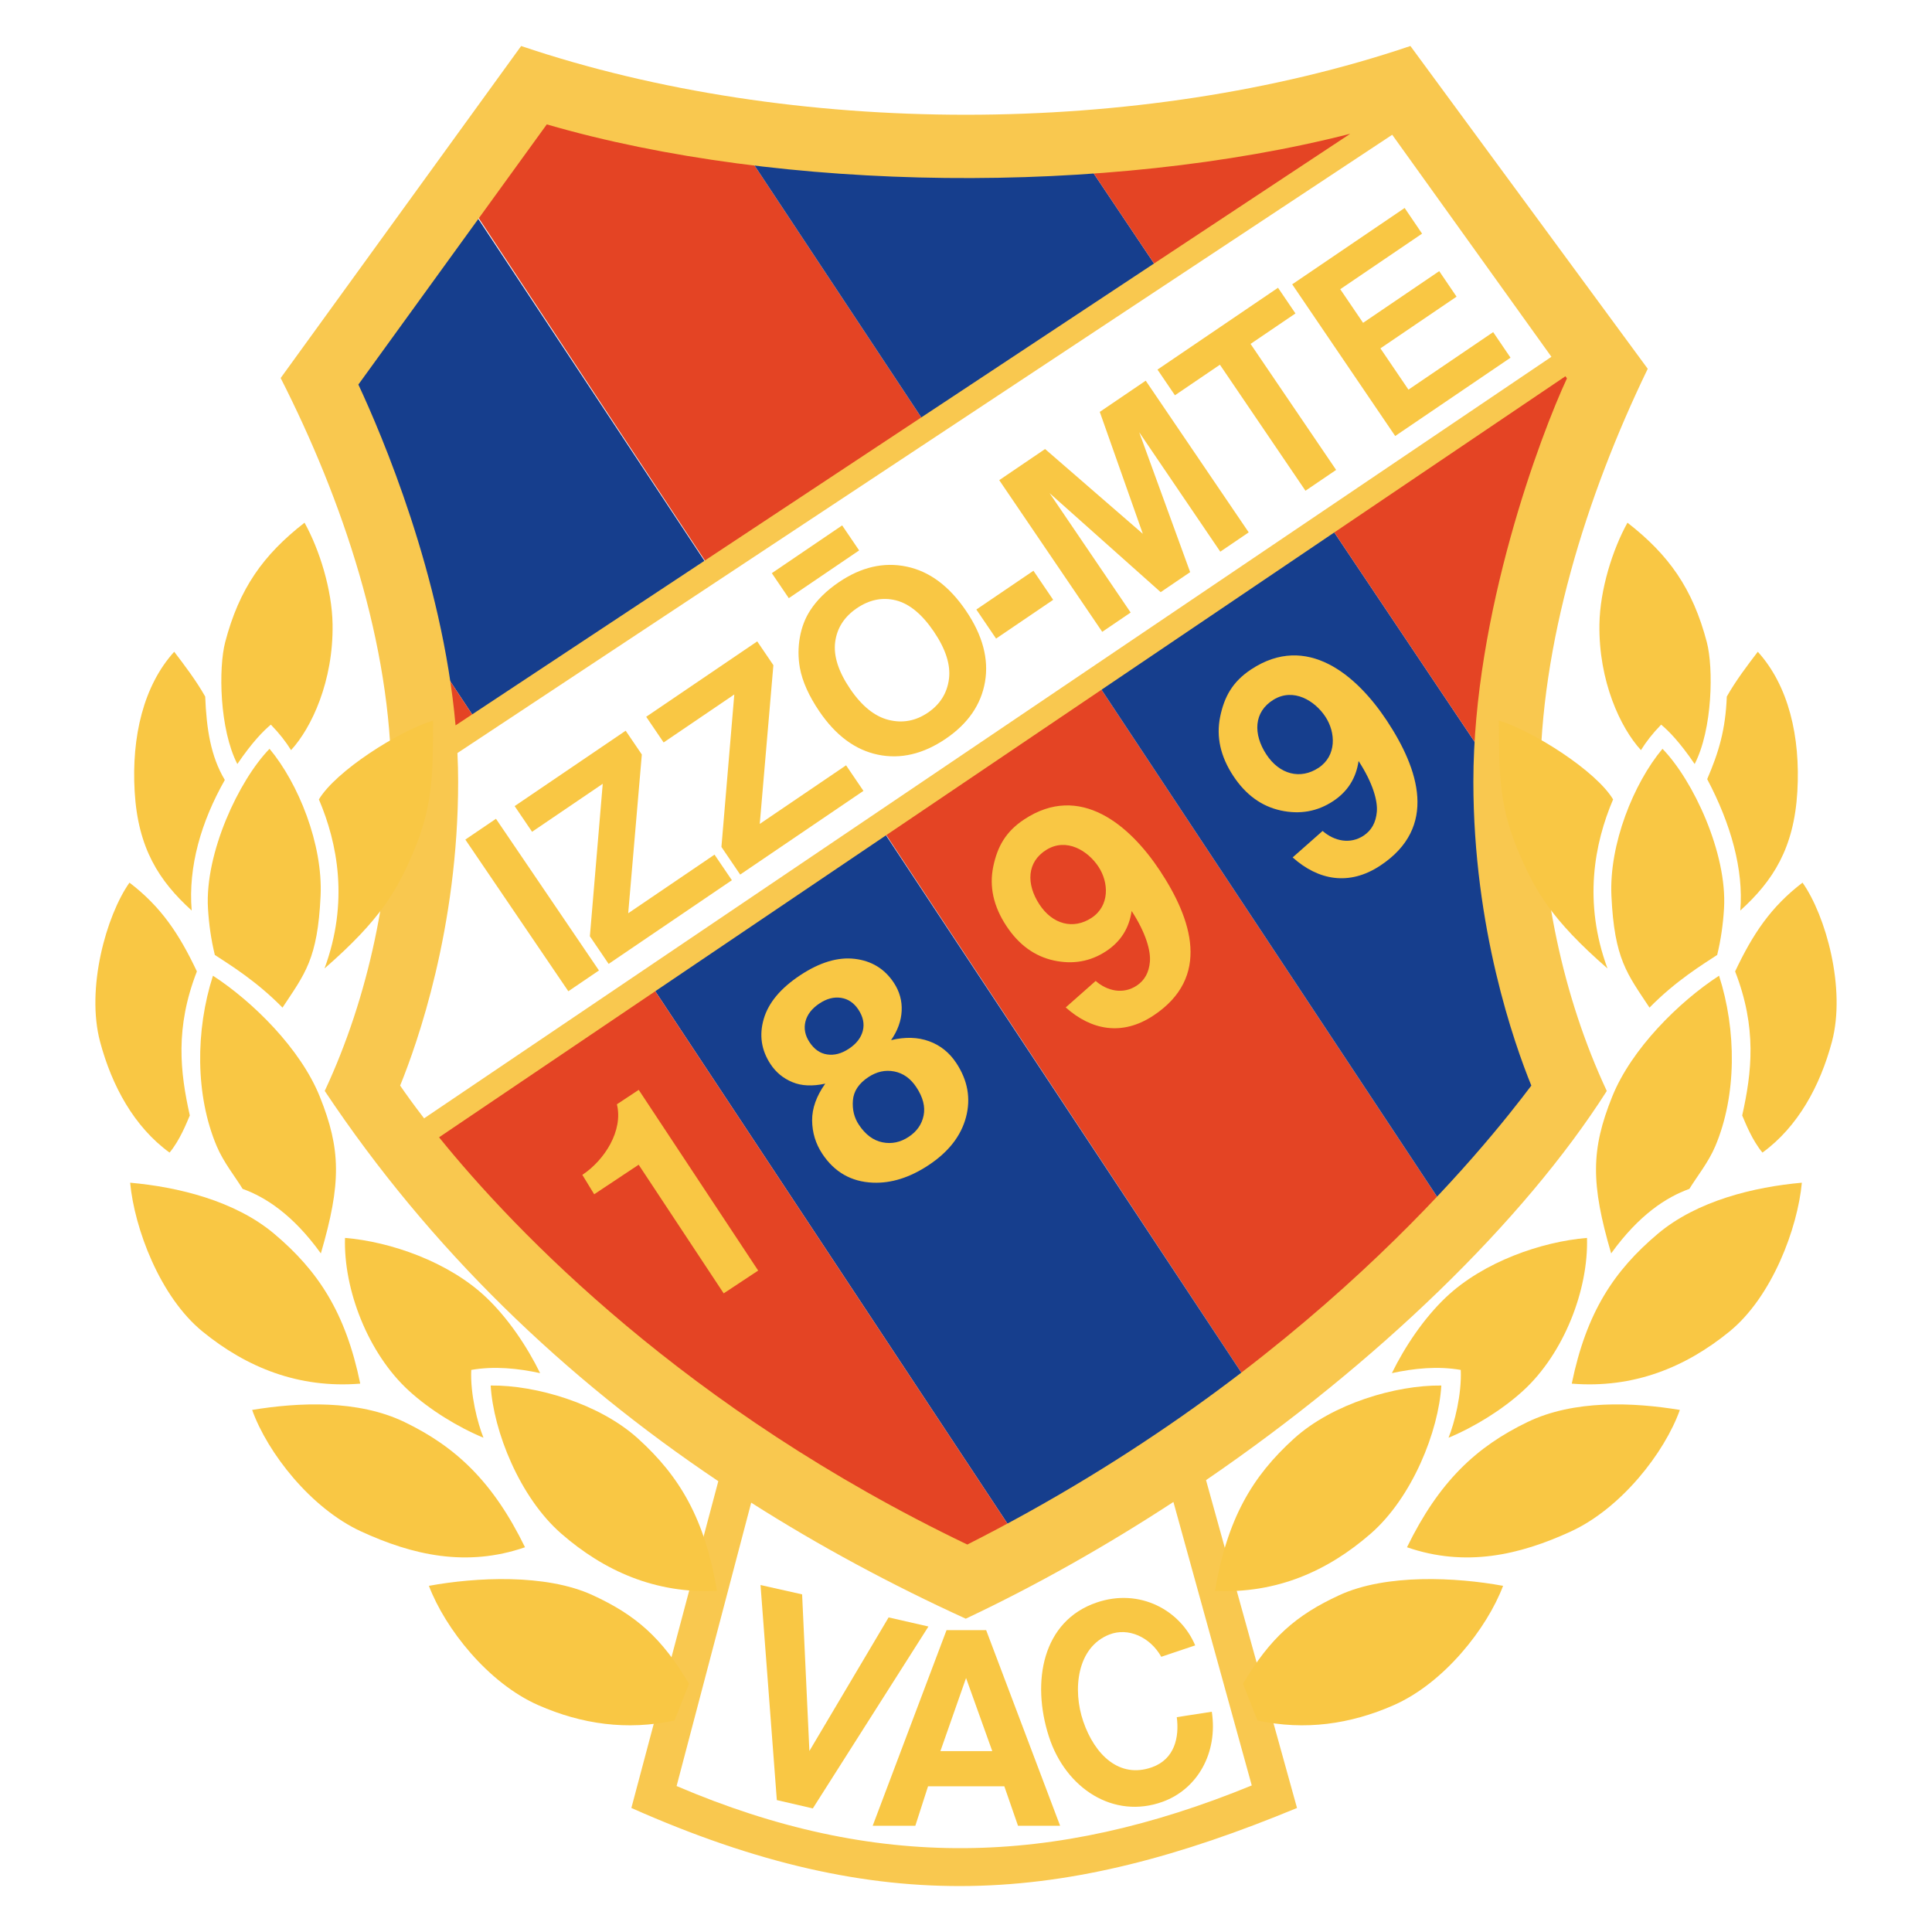 <?xml version="1.0" encoding="utf-8"?>
<!-- Generator: Adobe Illustrator 12.0.0, SVG Export Plug-In . SVG Version: 6.00 Build 51448)  -->
<!DOCTYPE svg PUBLIC "-//W3C//DTD SVG 1.1//EN" "http://www.w3.org/Graphics/SVG/1.1/DTD/svg11.dtd">
<svg  version="1.1" id="Calque_1" xmlns:x="http://ns.adobe.com/Extensibility/1.0/" xmlns:i="http://ns.adobe.com/AdobeIllustrator/10.0/" xmlns:graph="http://ns.adobe.com/Graphs/1.0/"
	 xmlns="http://www.w3.org/2000/svg" xmlns:xlink="http://www.w3.org/1999/xlink" xmlns:a="http://ns.adobe.com/AdobeSVGViewerExtensions/3.0/"
	 width="595.274" height="595.276" viewBox="0 0 595.274 595.276"
	 style="overflow:visible;enable-background:new 0 0 595.274 595.276;" xml:space="preserve">
<g>
	<polygon style="fill-rule:evenodd;clip-rule:evenodd;fill:#FFFFFF;" points="0,0 595.274,0 595.274,595.276 0,595.276 0,0 	"/>
	<path style="fill-rule:evenodd;clip-rule:evenodd;fill:#E44424;" d="M143.219,60.739l76.14,115.255l66.769-43.96l-59.159-89.378
		l-62.813-10.469L143.219,60.739L143.219,60.739z M270.126,252.842l115.78,175.259l60.909-53.296L336.21,207.699L270.126,252.842
		L270.126,252.842z"/>
	<path style="fill-rule:evenodd;clip-rule:evenodd;fill:#163E8D;" d="M226.973,42.662l59.155,89.372l71.832-47.292l-28.204-42.085
		L226.973,42.662L226.973,42.662z M336.21,207.698l110.604,167.105l34.263-39.971l-15.101-88.916l-58.321-87.024L336.21,207.698
		L336.21,207.698z"/>
	<path style="fill-rule:evenodd;clip-rule:evenodd;fill:#163E8D;" d="M107.053,113.083l10.955,65.497l29.556,44.682l71.655-47.176
		L146.073,65.498L107.053,113.083L107.053,113.083z M199.185,301.304l116.293,175.811l70.428-49.013L270.03,252.908L199.185,301.304
		L199.185,301.304z"/>
	<path style="fill-rule:evenodd;clip-rule:evenodd;fill:#E44424;" d="M312.992,473.354L199.185,301.304l-74.359,50.795
		c51.005,60.309,109.274,100.279,170.984,130.608L312.992,473.354L312.992,473.354z M147.564,223.263l-17.647-26.678
		c1.081,12.821,1.573,25.262,1.475,37.326L147.564,223.263L147.564,223.263z"/>
	<path style="fill-rule:evenodd;clip-rule:evenodd;fill:#E44424;" d="M332.593,46.893l25.366,37.849l74.344-48.948l-5.488-7.239
		L332.593,46.893L332.593,46.893z M407.653,158.894l54.467,81.27c0.829-44.045,12.344-85.039,31.168-123.941l-7.906-10.426
		L407.653,158.894L407.653,158.894z"/>
	<path style="fill-rule:evenodd;clip-rule:evenodd;fill:#F9C84F;" d="M160.571,14.177L86.475,116.478
		c19.07,37.486,34.112,82.077,34.112,124.385c0,32.222-6.828,65.966-20.532,95.265c32.478,48.76,73.905,88.469,121.266,120.244
		l-26.788,100.688c77.272,34.319,133.212,29.758,205.096,0l-28.035-101.015c52.621-36.004,97.899-79.77,123.476-119.9
		c-13.696-29.319-20.529-63.04-20.529-95.283c0-42.316,14.088-87.836,33.149-127.236l-73.125-99.454
		C351.056,42.4,244.215,42.435,160.571,14.177L160.571,14.177z M231.455,462.993c21.03,13.38,43.149,25.267,66.108,35.746
		c21.83-10.3,43.393-22.506,63.983-35.969l24.139,87.348c-61.271,25.101-115.986,26.365-177.216,0.182L231.455,462.993
		L231.455,462.993z M130.667,344.576l347.341-234.643c-11.836-16.487-39.515-55.163-49.048-68.408L140.945,232.016
		c0.14,2.949,0.216,5.9,0.216,8.847c0,45.168-12.639,80.76-17.871,93.621C124.966,336.935,127.423,340.364,130.667,344.576
		L130.667,344.576z M482.324,115.935L135.28,350.418c23.572,29.138,76.13,83.929,162.759,125.474
		c105.396-53.305,160.591-123.957,173.783-141.408c-5.228-12.86-17.857-48.453-17.857-93.621c0-51.947,20.823-107.106,28.83-124.279
		L482.324,115.935L482.324,115.935z M140.365,223.497L416.026,41.219c-74.896,19.115-175.229,18.151-247.554-2.895
		c-7.087,9.783-52.071,71.898-58.053,80.163C117.538,133.747,136.277,177.493,140.365,223.497L140.365,223.497z"/>
	<path style="fill-rule:evenodd;clip-rule:evenodd;fill:#F9C744;" d="M40.102,364.405c1.295,14,9.147,35.146,22.337,45.887
		c13.547,11.03,29.538,17.56,48.557,16.023c-4.532-22.094-13.105-34.846-26.464-46.129C72.372,369.914,54.668,365.7,40.102,364.405
		L40.102,364.405z"/>
	<path style="fill-rule:evenodd;clip-rule:evenodd;fill:#F9C744;" d="M77.689,434.417c4.739,13.238,18.096,30.306,33.542,37.426
		c15.867,7.312,32.493,11.113,50.532,4.888c-9.89-20.269-21.367-30.972-37.114-38.573C110.315,431.237,92.12,432.046,77.689,434.417
		L77.689,434.417z"/>
	<path style="fill-rule:evenodd;clip-rule:evenodd;fill:#F9C744;" d="M132.152,488.616c4.986,13.146,18.198,29.974,33.774,36.802
		c13.249,5.812,27.291,7.863,41.901,4.675l4.469-11.285c-8.333-14.115-16.313-21.162-29.715-27.328
		C168.124,484.829,146.537,485.976,132.152,488.616L132.152,488.616z"/>
	<path style="fill-rule:evenodd;clip-rule:evenodd;fill:#F9C744;" d="M151.184,426.896c0.826,14.037,8.935,34.463,21.756,45.639
		c13.17,11.479,28.933,18.541,47.993,17.643c-3.789-22.233-11.443-35.266-24.416-46.99
		C184.708,432.514,165.214,426.735,151.184,426.896L151.184,426.896z"/>
	<path style="fill-rule:evenodd;clip-rule:evenodd;fill:#F9C744;" d="M106.302,381.417c-0.477,15.994,7.125,35.611,19.679,47.088
		c6.447,5.893,15.089,11.205,22.983,14.48c-1.817-4.494-4.098-13.357-3.766-20.896c7.174-1.242,14.359-0.483,21.222,0.99
		c-4.042-8.248-9.919-16.98-16.661-23.369C138.206,388.763,120.286,382.571,106.302,381.417L106.302,381.417z"/>
	<path style="fill-rule:evenodd;clip-rule:evenodd;fill:#F9C744;" d="M65.613,300.63c-5.412,16.863-5.464,36.861,1.16,52.523
		c2.125,5.027,5.668,9.354,7.977,13.154c7.023,2.535,15.46,7.893,24.109,19.881c6.342-21.646,6.196-32.072-0.324-48.297
		C92.601,323.123,77.877,308.597,65.613,300.63L65.613,300.63z"/>
	<path style="fill-rule:evenodd;clip-rule:evenodd;fill:#F9C744;" d="M39.893,271.953c-7.159,10.163-13.437,32.623-9.047,49.056
		c3.624,13.567,10.475,26.191,21.4,34.119c3.147-3.785,5.155-8.91,6.237-11.438c-2.984-13.361-4.575-27.02,2.183-44.385
		C55.192,287.731,49.628,279.387,39.893,271.953L39.893,271.953z"/>
	<path style="fill-rule:evenodd;clip-rule:evenodd;fill:#F9C744;" d="M83.048,230.714c-9.445,9.689-19.964,32.157-18.969,49.135
		c0.288,4.904,0.968,9.712,2.11,14.377c4.264,2.82,12.721,7.92,20.851,16.235c6.896-10.455,10.824-14.895,11.736-34.426
		C99.518,260.139,91.938,241.358,83.048,230.714L83.048,230.714z"/>
	<path style="fill-rule:evenodd;clip-rule:evenodd;fill:#F9C744;" d="M53.675,200.815c-9.445,10.416-13.179,26.13-12.184,43.107
		c1.023,17.438,7.489,27.48,17.572,36.624c-1.123-13.586,2.952-27.429,10.205-40.228c-4.358-7.308-5.642-15.712-6.042-25.697
		C60.51,209.79,56.731,204.806,53.675,200.815L53.675,200.815z"/>
	<path style="fill-rule:evenodd;clip-rule:evenodd;fill:#F9C744;" d="M93.828,161.048c-12.773,9.941-20.114,20.33-24.438,36.776
		c-2.104,8.005-1.774,26.882,3.737,37.583c4.594-6.762,8.085-10.284,10.328-12.134c2.734,2.819,4.588,5.248,6.222,7.85
		c6.328-6.861,13.073-21.307,12.792-38.788C102.298,181.667,98.437,169.333,93.828,161.048L93.828,161.048z"/>
	<path style="fill-rule:evenodd;clip-rule:evenodd;fill:#F9C744;" d="M133.447,221.996c-10.833,3.379-29.976,15.6-35.192,24.311
		c5.764,13.507,9.27,31.652,1.731,52.089c17.389-15.14,22.473-24.147,27.675-36.575
		C133.807,247.141,133.302,236.308,133.447,221.996L133.447,221.996z"/>
	<path style="fill-rule:evenodd;clip-rule:evenodd;fill:#F9C744;" d="M555.173,364.405c-1.296,14-9.148,35.146-22.337,45.887
		c-13.547,11.03-29.538,17.56-48.558,16.023c4.533-22.094,13.104-34.846,26.465-46.129
		C522.902,369.914,540.605,365.7,555.173,364.405L555.173,364.405z"/>
	<path style="fill-rule:evenodd;clip-rule:evenodd;fill:#F9C744;" d="M517.586,434.417c-4.739,13.238-18.096,30.306-33.542,37.426
		c-15.867,7.312-32.493,11.113-50.532,4.888c9.89-20.269,21.368-30.972,37.114-38.573
		C484.96,431.237,503.155,432.046,517.586,434.417L517.586,434.417z"/>
	<path style="fill-rule:evenodd;clip-rule:evenodd;fill:#F9C744;" d="M463.122,488.616c-4.985,13.146-18.198,29.974-33.773,36.802
		c-13.248,5.812-27.291,7.863-41.901,4.675l-4.469-11.285c8.331-14.115,16.313-21.162,29.715-27.328
		C427.151,484.829,448.738,485.976,463.122,488.616L463.122,488.616z"/>
	<path style="fill-rule:evenodd;clip-rule:evenodd;fill:#F9C744;" d="M444.091,426.896c-0.825,14.037-8.935,34.463-21.756,45.639
		c-13.169,11.479-28.933,18.541-47.991,17.643c3.788-22.233,11.441-35.266,24.415-46.99
		C410.567,432.514,430.061,426.735,444.091,426.896L444.091,426.896z"/>
	<path style="fill-rule:evenodd;clip-rule:evenodd;fill:#F9C744;" d="M488.973,381.417c0.479,15.994-7.125,35.611-19.679,47.088
		c-6.446,5.893-15.089,11.205-22.982,14.48c1.818-4.494,4.099-13.357,3.766-20.896c-7.174-1.242-14.358-0.483-21.222,0.99
		c4.042-8.248,9.919-16.98,16.66-23.369C457.068,388.763,474.989,382.571,488.973,381.417L488.973,381.417z"/>
	<path style="fill-rule:evenodd;clip-rule:evenodd;fill:#F9C744;" d="M529.663,300.63c5.41,16.863,5.463,36.861-1.161,52.523
		c-2.125,5.027-5.668,9.354-7.978,13.154c-7.022,2.535-15.459,7.893-24.107,19.881c-6.343-21.646-6.197-32.072,0.322-48.297
		C502.674,323.123,517.397,308.597,529.663,300.63L529.663,300.63z"/>
	<path style="fill-rule:evenodd;clip-rule:evenodd;fill:#F9C744;" d="M555.382,271.953c7.16,10.163,13.437,32.623,9.049,49.056
		c-3.625,13.567-10.476,26.191-21.4,34.119c-3.147-3.785-5.155-8.91-6.237-11.438c2.983-13.361,4.575-27.02-2.183-44.385
		C540.083,287.731,545.646,279.387,555.382,271.953L555.382,271.953z"/>
	<path style="fill-rule:evenodd;clip-rule:evenodd;fill:#F9C744;" d="M512.227,230.714c9.445,9.689,19.964,32.157,18.969,49.135
		c-0.288,4.904-0.969,9.712-2.109,14.377c-4.266,2.82-12.722,7.92-20.851,16.235c-6.896-10.455-10.825-14.895-11.735-34.426
		C495.758,260.139,503.337,241.358,512.227,230.714L512.227,230.714z"/>
	<path style="fill-rule:evenodd;clip-rule:evenodd;fill:#F9C744;" d="M541.601,200.815c9.444,10.416,13.178,26.13,12.184,43.107
		c-1.024,17.438-7.489,27.48-17.573,36.624c1.038-12.596-2.866-26.611-10.204-40.486c3.582-8.341,5.641-15.195,6.042-25.438
		C534.765,209.79,538.544,204.806,541.601,200.815L541.601,200.815z"/>
	<path style="fill-rule:evenodd;clip-rule:evenodd;fill:#F9C744;" d="M501.447,161.048c12.774,9.941,20.113,20.33,24.438,36.776
		c2.104,8.005,1.774,26.882-3.737,37.583c-4.595-6.762-8.084-10.284-10.328-12.134c-2.734,2.819-4.589,5.248-6.222,7.85
		c-6.329-6.861-13.073-21.307-12.792-38.788C492.977,181.667,496.837,169.333,501.447,161.048L501.447,161.048z"/>
	<path style="fill-rule:evenodd;clip-rule:evenodd;fill:#F9C744;" d="M461.827,221.996c10.834,3.379,29.978,15.6,35.192,24.311
		c-5.764,13.507-9.269,31.652-1.73,52.089c-17.39-15.14-22.474-24.147-27.675-36.575
		C461.469,247.141,461.974,236.308,461.827,221.996L461.827,221.996z"/>
	<polygon style="fill:#F9C744;" points="175.111,305.418 143.377,258.685 152.812,252.279 184.544,299.013 175.111,305.418 	"/>
	<polygon style="fill:#F9C744;" points="187.527,296.989 181.749,288.48 185.712,241.497 163.939,256.281 158.568,248.371 
		192.778,225.142 197.757,232.475 193.559,281.383 220.152,263.326 225.501,271.204 187.527,296.989 	"/>
	<polygon style="fill:#F9C744;" points="228.059,269.467 222.281,260.958 226.245,213.975 204.472,228.759 199.101,220.848 
		233.311,197.62 238.29,204.953 234.091,253.861 260.685,235.804 266.035,243.682 228.059,269.467 	"/>
	<path style="fill:#F9C744;" d="M252.453,219.184c-3.236-4.766-5.241-9.24-6.009-13.439c-0.544-3.096-0.553-6.223,0-9.365
		c0.561-3.131,1.621-5.901,3.188-8.3c2.074-3.22,5.012-6.105,8.82-8.691c6.888-4.676,13.842-6.283,20.879-4.813
		c7.031,1.458,13.133,5.995,18.297,13.601c5.127,7.552,7.075,14.846,5.869,21.896c-1.212,7.04-5.249,12.896-12.104,17.551
		c-6.953,4.721-13.922,6.353-20.897,4.905C263.512,231.07,257.499,226.616,252.453,219.184L252.453,219.184z M261.956,212.271
		c3.591,5.288,7.546,8.468,11.838,9.544c4.304,1.069,8.327,0.323,12.093-2.233c3.754-2.548,5.928-5.997,6.497-10.356
		c0.565-4.342-0.983-9.221-4.663-14.64c-3.635-5.354-7.522-8.549-11.656-9.605c-4.139-1.037-8.156-0.233-12.041,2.404
		c-3.896,2.646-6.12,6.112-6.692,10.396C256.769,202.056,258.298,206.884,261.956,212.271L261.956,212.271z"/>
	<polygon style="fill:#F9C744;" points="306.905,196.757 300.824,187.802 318.419,175.854 324.5,184.81 306.905,196.757 	"/>
	<polygon style="fill:#F9C744;" points="339.61,194.677 307.877,147.942 322.001,138.353 352.123,164.479 338.855,126.908 
		353.011,117.295 384.744,164.03 375.985,169.978 351.006,133.188 366.703,176.28 357.618,182.449 323.389,151.94 348.368,188.729 
		339.61,194.677 	"/>
	<polygon style="fill:#F9C744;" points="402.232,151.202 375.872,112.377 362.009,121.791 356.637,113.879 393.774,88.663 
		399.146,96.573 385.315,105.964 411.678,144.788 402.232,151.202 	"/>
	<polygon style="fill:#F9C744;" points="429.877,134.339 398.144,87.604 432.789,64.08 438.16,71.99 412.948,89.109 419.982,99.468 
		443.443,83.539 448.784,91.405 425.324,107.334 433.961,120.055 460.064,102.331 465.414,110.208 429.877,134.339 	"/>
	<path style="fill:#F9C744;" d="M233.604,391.479l-10.625,7.023l-26.2-39.637l-13.702,9.104l-3.651-5.982
		c6.876-4.545,12.649-13.676,10.649-21.744l6.724-4.443L233.604,391.479L233.604,391.479z"/>
	<path style="fill:#F9C744;" d="M254.269,333.885c-3.936,0.866-7.32,0.712-10.126-0.462c-2.823-1.164-5.064-3.02-6.724-5.529
		c-2.839-4.295-3.556-8.934-2.11-13.92c1.444-4.986,5.197-9.493,11.265-13.504c6.011-3.972,11.611-5.648,16.78-5.034
		c5.183,0.606,9.199,3.062,12.039,7.357c1.765,2.673,2.569,5.556,2.422,8.661c-0.142,3.084-1.237,6.104-3.263,9.025
		c4.349-1.043,8.256-0.926,11.716,0.338c3.45,1.248,6.245,3.49,8.375,6.713c3.522,5.33,4.523,10.879,2.997,16.671
		c-1.525,5.792-5.375,10.728-11.562,14.817c-5.759,3.807-11.451,5.602-17.1,5.381c-6.678-0.273-11.878-3.24-15.622-8.904
		c-2.059-3.115-3.094-6.539-3.131-10.275C250.198,341.495,251.548,337.71,254.269,333.885L254.269,333.885z M249.417,321.101
		c1.456,2.203,3.268,3.472,5.446,3.788c2.186,0.331,4.406-0.25,6.689-1.759c2.298-1.518,3.73-3.354,4.291-5.518
		c0.544-2.152,0.101-4.328-1.354-6.531c-1.375-2.08-3.145-3.283-5.34-3.627c-2.195-0.342-4.4,0.229-6.654,1.719
		c-2.327,1.537-3.766,3.395-4.325,5.558C247.633,316.899,248.042,319.021,249.417,321.101L249.417,321.101z M264.615,346.528
		c2.015,3.047,4.439,4.859,7.274,5.434c2.835,0.576,5.531,0.01,8.094-1.684c2.504-1.656,4.04-3.848,4.592-6.566
		c0.553-2.717-0.185-5.625-2.234-8.727c-1.784-2.699-4.061-4.318-6.807-4.855c-2.748-0.537-5.409,0.045-7.973,1.74
		c-2.96,1.956-4.549,4.357-4.768,7.164C262.568,341.862,263.177,344.353,264.615,346.528L264.615,346.528z"/>
	<path style="fill:#F9C744;" d="M328.361,310.399l9.229-8.156c3.641,3.171,8.516,4.17,12.636,1.447
		c2.438-1.614,3.793-4.061,4.072-7.35c0.293-3.3-1.159-8.787-5.622-15.651c-0.766,5.302-3.384,9.422-7.833,12.364
		c-4.853,3.207-10.244,4.163-16.141,2.885c-5.905-1.291-10.775-4.82-14.604-10.61c-3.992-6.04-5.339-12.135-4.067-18.291
		c1.27-6.132,3.795-10.773,9.536-14.568c17.177-11.354,32.518,1.723,41.829,15.808c9.855,14.911,15.826,32.837-2.044,44.648
		C345.776,319.255,336.265,317.462,328.361,310.399L328.361,310.399z M338.438,267.02c-3.244-4.906-9.818-8.977-15.967-5.216
		c-6.149,3.762-6.295,10.604-2.237,16.825c4.058,6.221,10.506,7.865,16.106,4.163C341.942,279.09,341.681,271.926,338.438,267.02
		L338.438,267.02z"/>
	<path style="fill:#F9C744;" d="M398.281,264.183l9.229-8.155c3.642,3.172,8.515,4.17,12.635,1.446
		c2.44-1.612,3.792-4.06,4.073-7.35c0.293-3.3-1.16-8.787-5.623-15.651c-0.764,5.302-3.384,9.422-7.833,12.364
		c-4.852,3.206-10.243,4.163-16.14,2.885c-5.907-1.291-10.775-4.819-14.604-10.609c-3.992-6.041-5.339-12.136-4.067-18.292
		c1.269-6.132,3.794-10.772,9.537-14.568c17.176-11.354,32.518,1.723,41.827,15.807c9.856,14.912,15.827,32.838-2.043,44.649
		C415.697,273.04,406.185,271.247,398.281,264.183L398.281,264.183z M408.357,220.804c-3.243-4.906-9.818-8.978-15.968-5.215
		c-6.149,3.761-6.295,10.604-2.236,16.825c4.058,6.221,10.507,7.865,16.107,4.163C411.861,232.875,411.601,225.71,408.357,220.804
		L408.357,220.804z"/>
	<polygon style="fill:#F9C744;" points="239.352,554.63 234.327,488.37 247.141,491.243 249.385,539.501 273.793,498.344 
		286.063,501.147 250.44,557.197 239.352,554.63 	"/>
	<path style="fill:#F9C744;" d="M326.634,562.538H313.66l-4.214-12.154h-23.505l-3.915,12.154H268.89l22.749-60.27h12.208
		L326.634,562.538L326.634,562.538z M305.729,539.538l-8.073-22.524l-7.903,22.524H305.729L305.729,539.538z"/>
	<path style="fill:#F9C744;" d="M362.581,529.079l10.792-1.673c1.933,12.741-4.47,23.86-15.121,27.732
		c-15.116,5.496-29.921-4.07-35.084-20.107c-5.407-16.79-2.07-35.596,14.774-41.294c13.23-4.478,25.734,2.364,30.311,13.231
		l-10.452,3.511c-3.429-6.109-10.204-9.113-15.97-6.869c-10.046,3.912-11.43,17.024-8.051,26.825
		c3.513,10.191,11.07,17.657,21.14,14.085C361.916,542.039,363.398,535.296,362.581,529.079L362.581,529.079z"/>
	<polygon style="fill:#F9C744;" points="243.039,184.304 237.807,176.599 259.478,161.883 264.71,169.588 243.039,184.304 	"/>
</g>
</svg>
